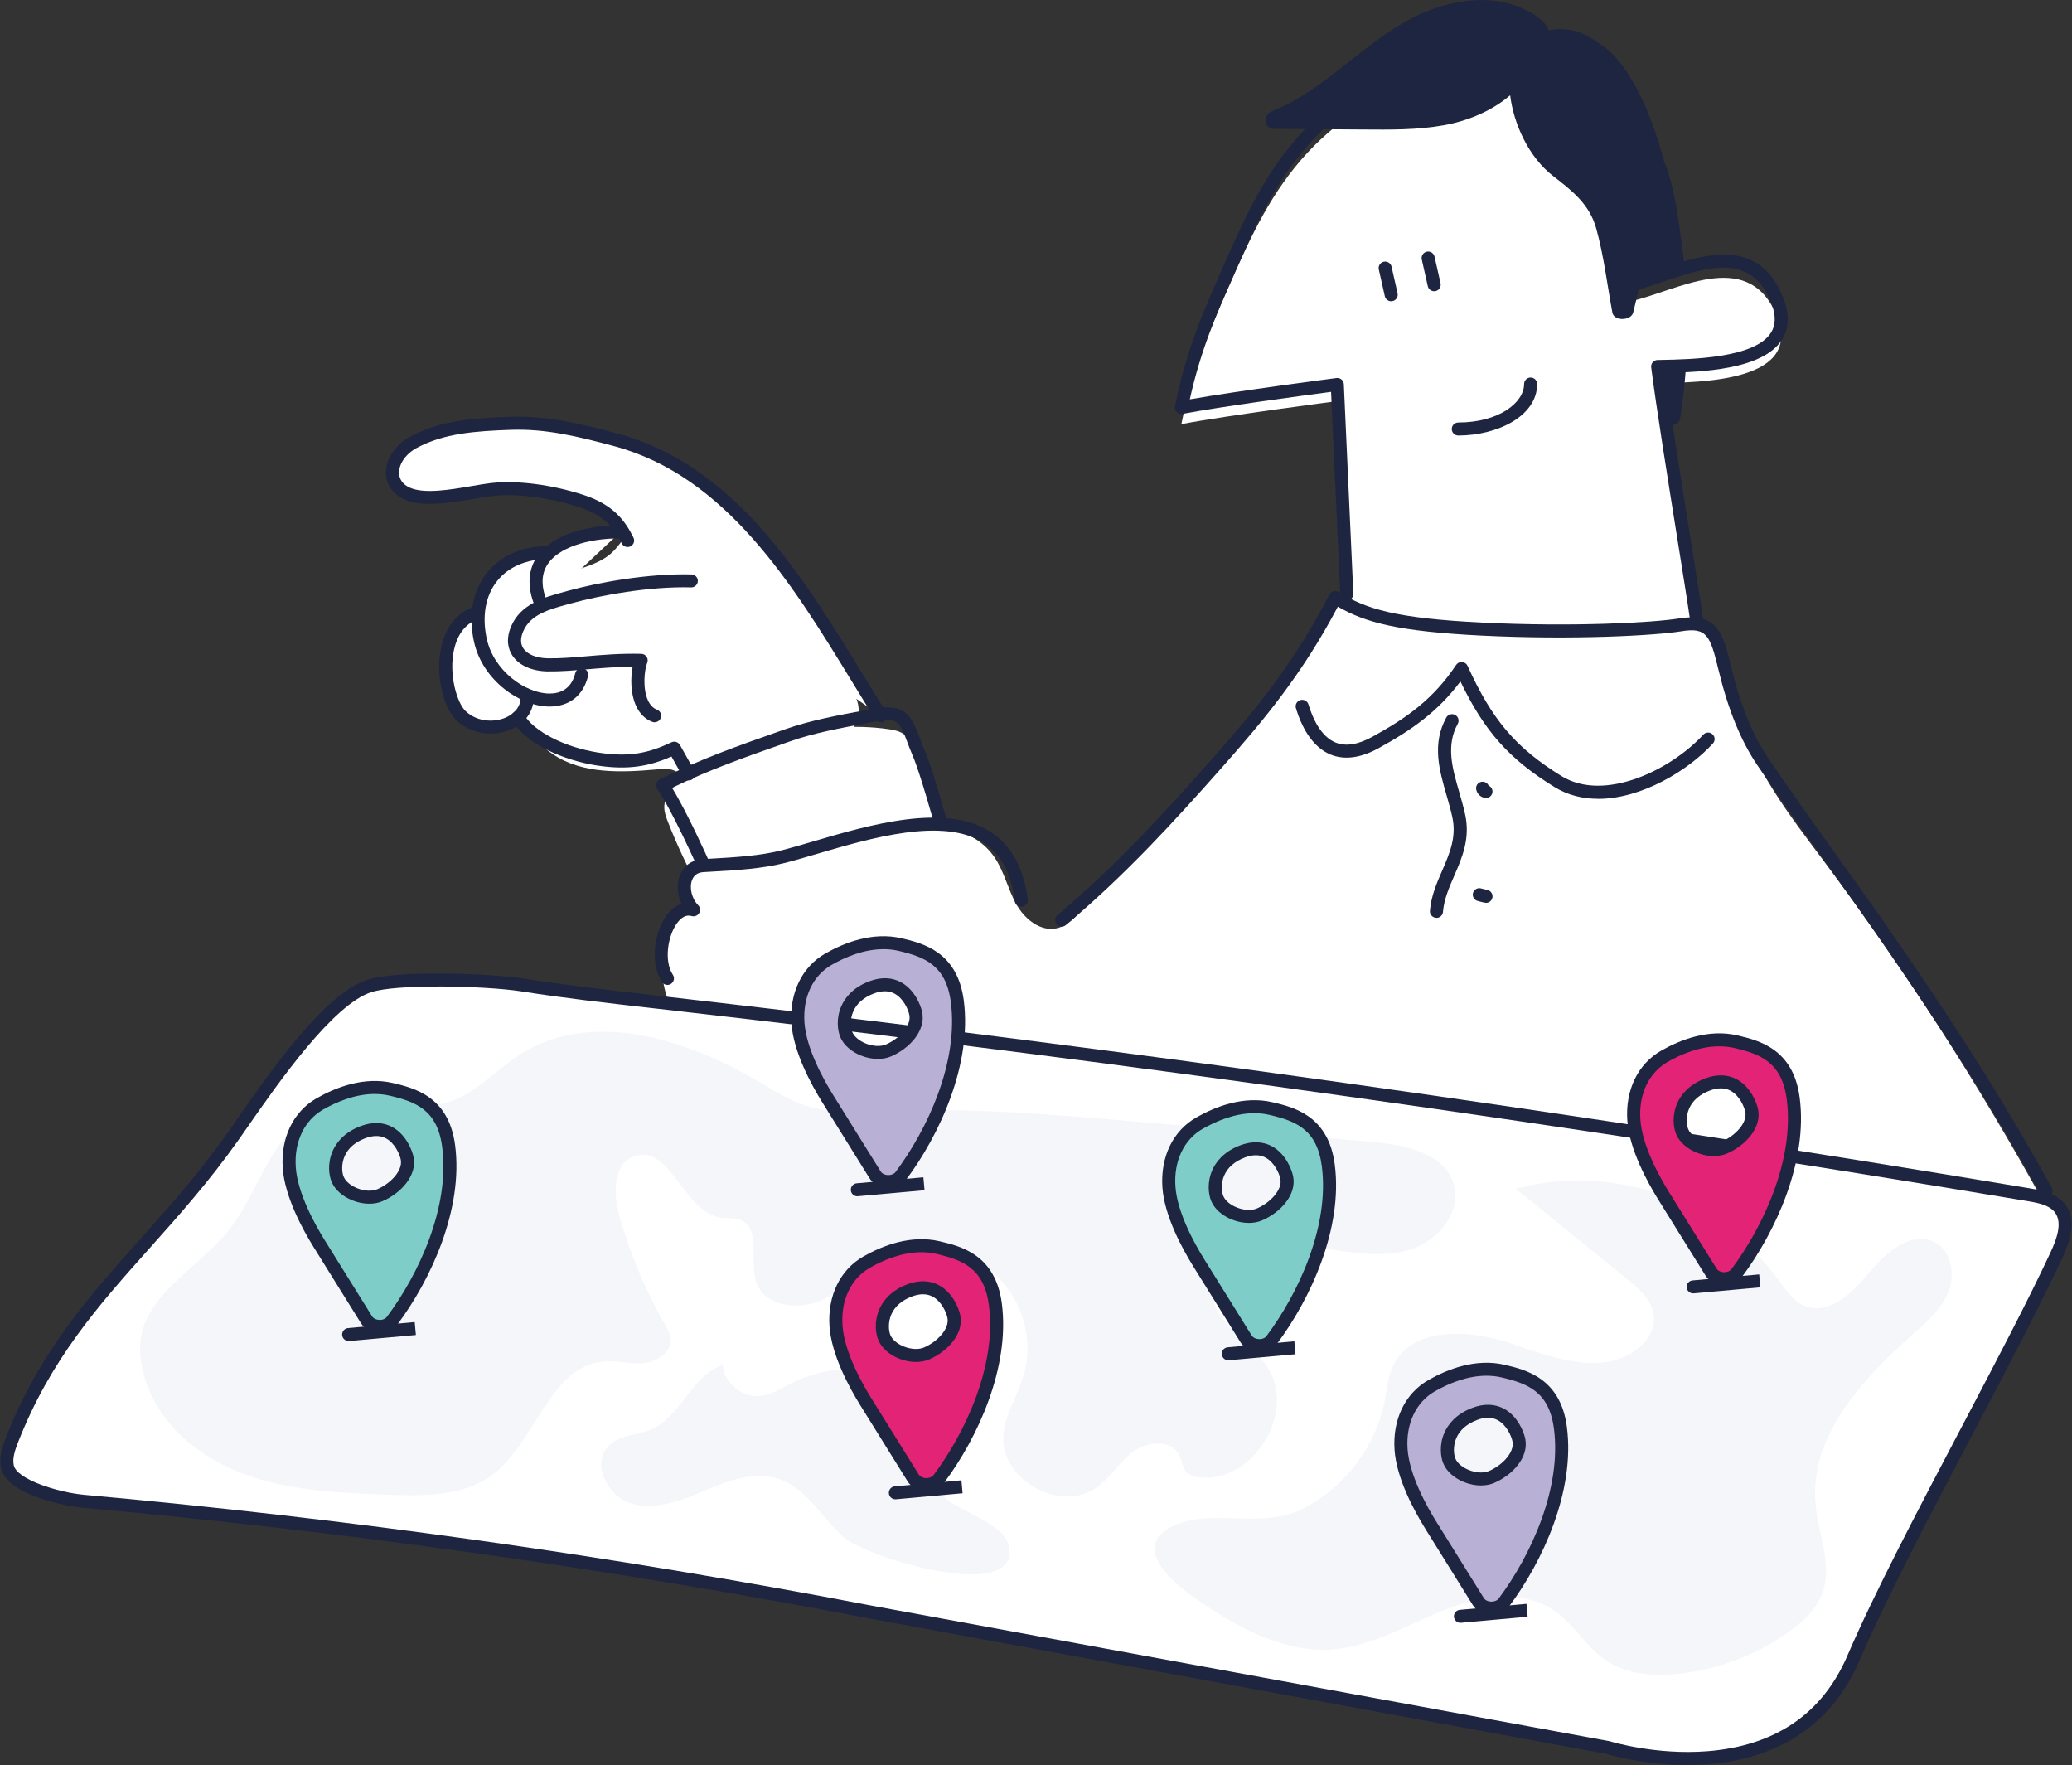 <svg width="155" height="132" viewBox="0 0 155 132" fill="none" xmlns="http://www.w3.org/2000/svg">
<rect x="0" y="0" width="155" height="132" fill="#333333" stroke="none"/>
<g clip-path="url(#clip0_1512_11174)">
<path d="M68.334 56.09C68.185 55.677 68.019 55.242 67.679 54.959C67.351 54.687 66.911 54.597 66.49 54.536C63.859 54.147 61.17 54.451 58.568 54.998C55.776 55.587 52.949 56.504 50.829 58.404C50.242 58.929 49.685 59.603 49.694 60.392C49.699 60.764 49.831 61.121 49.968 61.469C50.626 63.15 51.394 64.79 52.262 66.373C52.668 67.113 53.123 67.87 53.839 68.322C54.538 68.765 55.399 68.86 56.228 68.911C59.382 69.108 62.568 68.823 65.637 68.074C66.852 67.777 68.077 67.393 69.08 66.646C72.552 64.05 69.478 59.226 68.341 56.09H68.334Z" fill="white"/>
<path d="M59.008 44.817C58.404 43.749 57.832 42.64 56.966 41.767C55.736 40.526 54.037 39.884 52.394 39.278C50.907 38.728 49.149 38.205 47.821 39.069C46.944 39.641 46.501 40.684 45.721 41.378C44.682 42.302 43.197 42.494 41.946 43.105C40.667 43.73 39.659 44.779 38.679 45.807C37.894 46.632 37.065 47.549 36.972 48.681C36.901 49.547 37.275 50.379 37.645 51.167C38.559 53.127 39.554 55.183 41.349 56.399C43.589 57.915 46.526 57.774 49.222 57.533C49.67 57.494 50.149 57.458 50.543 57.677C50.824 57.832 51.022 58.1 51.267 58.309C52.321 59.209 53.922 58.859 55.245 58.431C57.639 57.655 63.578 56.57 64.192 53.558C64.52 51.943 62.933 50.651 62.057 49.483C60.942 47.995 59.923 46.438 59.008 44.82V44.817Z" fill="white"/>
<path d="M126.902 47.464C126.902 47.464 124.598 33.333 124.004 28.655C127.244 28.587 135.154 28.579 132.826 23.405C130.633 18.535 125.398 21.782 121.982 22.534C121.713 17.705 122.327 12.01 118.908 8.094C113.062 1.396 102.721 6.126 97.831 11.397C95.133 14.304 93.613 17.588 92.038 21.169C90.622 24.39 89.25 27.365 88.375 31.72C91.82 31.063 100.039 30 100.039 30L100.75 45.669C100.75 45.669 108.223 53.385 126.904 47.464H126.902Z" fill="white"/>
<path d="M138.646 124.018C142.287 115.562 149.952 102.205 153.84 93.858C154.356 92.751 154.85 91.372 154.119 90.394C153.598 89.698 152.652 89.501 151.791 89.358C117.977 83.694 84.01 78.919 49.941 75.039C46.305 74.625 42.66 74.231 39.043 73.659C36.635 73.28 29.82 73.044 27.644 73.732C24.267 74.798 19.65 81.85 17.425 85.001C11.425 93.493 4.742 97.833 0.886 107.727C0.641 108.352 0.416 109.028 0.556 109.685C0.883 111.227 4.683 112.137 6.26 112.281C25.988 114.064 45.628 116.825 65.08 120.554L120.295 130.694C120.295 130.694 133.936 134.963 138.646 124.018Z" fill="white"/>
<path d="M50.103 69.925C50.435 69.164 50.915 68.453 51.064 67.636C51.181 67.004 51.11 66.293 51.499 65.78C51.866 65.293 52.521 65.147 53.123 65.035C57.986 64.118 62.847 63.204 67.711 62.286C68.855 62.07 70.026 61.856 71.173 62.05C72.474 62.272 73.67 63.041 74.406 64.13C75.12 65.184 75.391 66.473 76.005 67.587C76.618 68.701 77.812 69.699 79.059 69.419C79.846 69.242 80.433 68.607 80.969 68.003C84.311 64.228 87.651 60.45 90.994 56.674C94.307 52.93 97.674 49.101 99.638 44.513C106.983 46.878 114.881 47.527 122.517 46.391C123.745 46.209 125.033 45.985 126.202 46.404C128.902 47.369 129.344 50.863 130.117 53.612C131.239 57.606 133.878 60.973 136.364 64.301C142.458 72.45 147.984 81.023 152.889 89.929C134.885 94.25 116.441 96.741 97.931 97.359C93.789 97.497 89.6 97.536 85.551 96.663C79.259 95.305 73.665 91.836 68.217 88.426C63.605 85.538 58.993 82.653 54.382 79.765C51.076 77.698 48.328 73.993 50.108 69.923L50.103 69.925Z" fill="white"/>
<path d="M67.838 105.661C67.853 104.931 67.948 104.148 67.571 103.521C67.141 102.805 66.241 102.538 65.412 102.428C63.263 102.141 61.026 102.523 59.094 103.506C58.397 103.861 57.717 104.299 56.94 104.396C55.578 104.567 54.191 103.46 54.062 102.1C51.758 102.82 50.976 105.888 48.77 106.87C47.714 107.342 46.393 107.296 45.56 108.096C44.198 109.403 45.43 111.928 47.249 112.453C49.069 112.979 50.981 112.215 52.722 111.475C54.463 110.736 56.399 109.999 58.199 110.578C60.353 111.271 61.492 113.558 63.207 115.03C64.923 116.504 76.083 119.89 75.501 115.774C75.234 113.886 71.865 113.144 70.601 111.933C68.904 110.303 67.784 108.033 67.833 105.656L67.838 105.661Z" fill="#F4F6F9"/>
<path d="M97.549 112.787C100.643 111.191 102.934 108.138 103.594 104.732C103.763 103.856 103.836 102.947 104.217 102.141C105.609 99.2 109.883 99.4 112.976 100.453C116.069 101.506 119.708 102.888 122.358 100.986C123.17 100.404 123.799 99.468 123.728 98.475C123.642 97.3 122.652 96.422 121.735 95.675C118.957 93.42 116.179 91.165 113.402 88.907C120.507 86.927 128.713 89.773 133.041 95.719C133.584 96.466 134.12 97.293 134.971 97.653C136.785 98.417 138.604 96.68 139.842 95.157C141.079 93.634 143.047 91.985 144.774 92.929C145.999 93.598 146.272 95.323 145.754 96.614C145.236 97.906 144.14 98.862 143.096 99.784C139.284 103.148 135.345 107.447 135.814 112.497C136.022 114.738 137.103 117.034 136.325 119.146C135.873 120.372 134.856 121.304 133.79 122.06C131.415 123.748 128.606 124.826 125.708 125.164C123.786 125.388 121.715 125.254 120.119 124.164C118.649 123.162 117.764 121.479 116.299 120.469C113.886 118.803 110.575 119.379 107.856 120.481C105.134 121.583 102.513 123.165 99.584 123.359C96.06 123.593 92.745 121.776 89.813 119.815C87.576 118.319 84.48 115.614 87.854 114.078C90.742 112.765 94.373 114.429 97.557 112.787H97.549Z" fill="#F4F6F9"/>
<path d="M11.185 104.024C12.518 107.196 15.599 109.378 18.88 110.459C22.162 111.539 25.67 111.668 29.123 111.787C31.744 111.877 34.583 111.906 36.713 110.383C40.087 107.97 41.053 102.149 45.195 101.82C46.166 101.742 47.142 102.027 48.112 101.949C49.083 101.871 50.152 101.227 50.157 100.256C50.157 99.789 49.914 99.363 49.685 98.957C48.257 96.437 47.132 93.746 46.34 90.963C45.868 89.309 45.836 87.003 47.474 86.453C50.127 85.56 51.132 90.635 53.903 91.058C54.397 91.133 54.925 91.046 55.389 91.233C56.989 91.878 56.005 94.344 56.597 95.955C57.245 97.716 59.742 98.003 61.461 97.237C63.18 96.471 64.51 95.018 66.2 94.186C68.767 92.924 72.068 93.323 74.256 95.162C76.445 97.001 77.391 100.173 76.567 102.903C76.115 104.406 75.176 105.778 75.056 107.342C74.804 110.663 79.345 113.186 82.054 111.227C83.101 110.471 83.773 109.291 84.815 108.529C85.856 107.768 87.622 107.656 88.204 108.804C88.412 109.213 88.429 109.721 88.737 110.064C89.011 110.371 89.451 110.468 89.864 110.5C93.899 110.816 97.058 105.433 94.735 102.136C93.297 100.098 90.268 98.573 90.798 96.137C90.974 95.33 91.556 94.658 92.241 94.189C94.082 92.929 96.515 93.011 98.728 93.32C100.941 93.629 103.23 94.109 105.374 93.488C107.521 92.865 109.409 90.654 108.746 88.53C108.025 86.212 105.066 85.604 102.635 85.397C96.901 84.906 91.167 84.414 85.433 83.92C78.995 83.368 72.535 82.816 66.08 83.069C64.177 83.144 62.226 83.283 60.407 82.726C59.086 82.322 57.908 81.57 56.717 80.87C51.313 77.688 44.261 75.477 38.96 78.826C37.136 79.98 35.652 81.731 33.595 82.4C30.61 83.371 27.206 81.797 24.264 82.894C20.09 84.451 19.411 89.542 16.687 92.513C13.427 96.067 8.669 98.035 11.185 104.019V104.024Z" fill="#F4F6F9"/>
<path d="M65.891 53.531C61.026 45.832 55.829 35.505 46.053 32.892C43.403 32.184 40.953 31.564 38.18 31.662C35.754 31.747 33.175 31.88 30.947 33.072C29.211 34.002 28.729 36.077 30.402 36.887C31.986 37.656 35.092 36.804 36.798 36.612C38.926 36.374 41.518 36.833 43.511 37.483C45.613 38.166 46.401 39.31 46.951 40.426" fill="white"/>
<path d="M51.717 43.448C48.768 43.367 45.139 43.959 42.601 44.662C41.129 45.068 39.356 45.452 38.684 47.048C38.011 48.642 39.192 49.695 40.963 49.727C43.046 49.763 45.132 49.323 47.961 49.391C47.565 50.4 47.486 52.974 48.968 53.534" fill="white"/>
<path d="M46.423 39.774C42.515 39.774 38.816 41.434 40.53 45.301L46.423 39.774Z" fill="white"/>
<path d="M41.004 41.324C37.27 41.324 35.097 44.161 35.943 47.917C36.864 52.004 42.606 54.142 43.511 50.454" fill="white"/>
<path d="M35.772 45.776C32.36 46.839 33.148 52.279 34.5 53.536C36.322 55.232 39.625 54.183 39.422 51.979" fill="white"/>
<path d="M38.75 53.648C39.642 55.178 42.193 56.365 44.655 56.757C47.117 57.146 48.631 56.801 50.438 55.952L51.516 57.876" fill="white"/>
<path d="M49.929 73.659C49.77 73.659 49.614 73.582 49.521 73.44C48.584 72.029 48.958 69.672 49.878 68.439C50.198 68.011 50.577 67.721 50.986 67.587C50.67 66.911 50.609 66.121 50.856 65.471C51.132 64.748 51.751 64.306 52.555 64.252C52.805 64.235 53.071 64.221 53.35 64.206C54.917 64.116 56.866 64.004 58.485 63.59C59.197 63.408 60.008 63.17 60.867 62.917C65.026 61.695 70.721 60.019 74.117 62.223C75.65 63.218 76.582 64.914 76.883 67.259C76.917 67.527 76.728 67.77 76.46 67.804C76.193 67.838 75.946 67.651 75.912 67.383C75.643 65.303 74.882 63.882 73.582 63.038C70.567 61.082 65.121 62.681 61.143 63.851C60.277 64.106 59.458 64.347 58.729 64.532C57.018 64.97 55.015 65.084 53.406 65.177C53.13 65.194 52.866 65.208 52.619 65.223C52.196 65.25 51.91 65.449 51.77 65.816C51.55 66.391 51.753 67.218 52.23 67.699C52.387 67.857 52.416 68.101 52.301 68.29C52.186 68.48 51.954 68.57 51.741 68.507C51.362 68.395 51 68.568 50.663 69.018C49.951 69.969 49.655 71.874 50.337 72.903C50.487 73.127 50.423 73.428 50.198 73.577C50.115 73.63 50.022 73.657 49.929 73.657V73.659Z" fill="#1E2540"/>
<path d="M52.555 64.994C52.367 64.994 52.188 64.887 52.108 64.705C52.088 64.663 50.252 60.562 49.164 59C49.083 58.883 49.056 58.74 49.093 58.603C49.127 58.467 49.22 58.353 49.347 58.29C52.416 56.76 55.157 55.796 58.328 54.682L58.857 54.497C60.607 53.882 62.779 53.475 64.696 53.118L65.197 53.025C67.691 52.558 68.138 53.422 68.777 55.115C68.894 55.426 69.026 55.779 69.19 56.159C69.765 57.494 70.828 61.352 70.872 61.515C70.943 61.776 70.792 62.043 70.53 62.114C70.271 62.187 69.999 62.034 69.928 61.773C69.919 61.734 68.838 57.818 68.288 56.543C68.114 56.142 67.977 55.779 67.857 55.458C67.293 53.957 67.173 53.643 65.376 53.981L64.874 54.076C62.994 54.427 60.859 54.825 59.182 55.417L58.654 55.602C55.683 56.645 53.096 57.553 50.274 58.92C51.406 60.752 52.929 64.155 53 64.313C53.11 64.559 53 64.846 52.751 64.955C52.687 64.984 52.619 64.997 52.553 64.997L52.555 64.994Z" fill="#1E2540"/>
<path d="M65.891 54.018C65.728 54.018 65.569 53.938 65.476 53.789C64.886 52.858 64.305 51.904 63.686 50.897C59.302 43.73 54.331 35.607 45.924 33.359C43.141 32.615 40.804 32.053 38.195 32.146C35.566 32.238 33.224 32.403 31.177 33.498C30.372 33.929 29.839 34.683 29.854 35.374C29.864 35.841 30.125 36.213 30.612 36.449C31.681 36.967 33.691 36.624 35.304 36.347C35.828 36.257 36.322 36.174 36.74 36.125C38.686 35.907 41.273 36.24 43.66 37.016C45.917 37.751 46.785 38.984 47.389 40.208C47.508 40.448 47.408 40.74 47.164 40.859C46.922 40.979 46.628 40.879 46.508 40.636C46.034 39.675 45.361 38.592 43.354 37.94C41.095 37.206 38.662 36.887 36.847 37.091C36.459 37.135 35.977 37.218 35.468 37.305C33.715 37.605 31.532 37.977 30.182 37.322C29.367 36.928 28.891 36.225 28.874 35.393C28.852 34.33 29.573 33.25 30.71 32.642C32.94 31.445 35.402 31.27 38.156 31.172C40.901 31.08 43.31 31.654 46.173 32.42C54.956 34.768 60.035 43.068 64.517 50.391C65.131 51.395 65.713 52.344 66.3 53.271C66.444 53.497 66.376 53.799 66.146 53.942C66.065 53.993 65.975 54.018 65.886 54.018H65.891Z" fill="#1E2540"/>
<path d="M48.971 54.018C48.912 54.018 48.856 54.008 48.797 53.986C48.262 53.784 47.836 53.361 47.57 52.763C47.161 51.848 47.169 50.697 47.325 49.868C46.078 49.868 44.985 49.965 43.924 50.055C42.899 50.142 41.928 50.225 40.955 50.211C39.767 50.189 38.811 49.756 38.329 49.023C38.048 48.595 37.803 47.87 38.231 46.856C38.953 45.148 40.743 44.662 42.18 44.27L42.469 44.19C44.721 43.567 48.499 42.871 51.729 42.959C51.998 42.966 52.211 43.19 52.203 43.458C52.196 43.725 51.961 43.937 51.702 43.929C48.575 43.844 44.916 44.521 42.73 45.124L42.437 45.204C41.078 45.574 39.669 45.956 39.134 47.228C38.923 47.727 38.928 48.15 39.148 48.486C39.444 48.938 40.126 49.216 40.972 49.233C41.894 49.247 42.838 49.167 43.838 49.082C45.041 48.977 46.406 48.861 47.973 48.897C48.132 48.899 48.279 48.982 48.369 49.114C48.457 49.245 48.477 49.413 48.418 49.561C48.188 50.15 48.071 51.483 48.465 52.361C48.626 52.724 48.856 52.962 49.144 53.072C49.396 53.166 49.523 53.446 49.428 53.699C49.355 53.894 49.169 54.013 48.971 54.013V54.018Z" fill="#1E2540"/>
<path d="M40.53 45.788C40.342 45.788 40.163 45.679 40.082 45.499C39.266 43.657 39.667 42.402 40.146 41.67C41.124 40.178 43.469 39.288 46.423 39.288C46.692 39.288 46.912 39.507 46.912 39.775C46.912 40.042 46.692 40.261 46.423 40.261C43.841 40.261 41.748 41.003 40.965 42.2C40.461 42.969 40.466 43.947 40.977 45.105C41.087 45.35 40.975 45.637 40.728 45.747C40.664 45.776 40.596 45.788 40.53 45.788Z" fill="#1E2540"/>
<path d="M41.112 52.84H41.075C38.887 52.821 36.111 50.88 35.466 48.024C35.011 46.014 35.356 44.168 36.437 42.828C37.468 41.545 39.09 40.837 41.004 40.837C41.273 40.837 41.493 41.056 41.493 41.324C41.493 41.592 41.273 41.811 41.004 41.811C39.395 41.811 38.043 42.387 37.202 43.436C36.312 44.542 36.036 46.097 36.422 47.812C36.957 50.181 39.31 51.853 41.085 51.867C41.799 51.877 42.726 51.614 43.036 50.34C43.1 50.079 43.366 49.919 43.628 49.982C43.889 50.045 44.051 50.308 43.987 50.571C43.633 52.016 42.586 52.84 41.112 52.84Z" fill="#1E2540"/>
<path d="M36.71 54.864C35.776 54.864 34.85 54.529 34.165 53.894C33.221 53.013 32.517 50.517 33.018 48.34C33.375 46.781 34.278 45.734 35.625 45.314C35.882 45.233 36.158 45.377 36.239 45.632C36.319 45.888 36.175 46.163 35.918 46.243C34.906 46.557 34.253 47.338 33.972 48.556C33.537 50.449 34.204 52.595 34.835 53.183C35.774 54.059 37.094 54.023 37.926 53.619C38.258 53.456 39.024 52.977 38.938 52.026C38.914 51.758 39.112 51.522 39.381 51.498C39.65 51.473 39.887 51.67 39.911 51.938C40.011 53.016 39.429 53.972 38.356 54.492C37.84 54.743 37.275 54.864 36.713 54.864H36.71Z" fill="#1E2540"/>
<path d="M51.519 58.363C51.347 58.363 51.181 58.273 51.091 58.112L50.232 56.579C48.606 57.287 47.027 57.623 44.579 57.236C42.219 56.862 39.371 55.682 38.327 53.891C38.192 53.658 38.27 53.361 38.505 53.227C38.74 53.093 39.038 53.171 39.173 53.405C39.923 54.697 42.21 55.876 44.733 56.278C47.151 56.66 48.579 56.288 50.232 55.514C50.465 55.404 50.743 55.495 50.868 55.718L51.947 57.642C52.078 57.876 51.993 58.173 51.758 58.304C51.682 58.346 51.602 58.365 51.521 58.365L51.519 58.363Z" fill="#1E2540"/>
<path d="M153.058 89.547C152.884 89.547 152.718 89.457 152.63 89.294C149.385 83.419 146.109 78.184 141.318 71.227C139.272 68.254 137.739 66.121 136.257 64.055C134.716 61.91 133.259 59.881 131.459 57.224C130.227 55.404 129.278 53.076 128.557 50.104C127.938 47.552 127.699 46.897 125.794 47.209C123.781 47.537 117.656 47.868 110.903 47.537C104.604 47.228 102.139 46.557 100.08 45.37C97.412 50.444 94.454 53.959 91.405 57.402C87.835 61.433 84.255 65.366 79.734 69.183C79.528 69.358 79.22 69.332 79.044 69.127C78.871 68.923 78.895 68.616 79.1 68.441C83.57 64.666 87.123 60.759 90.669 56.757C93.767 53.261 96.769 49.69 99.447 44.462C99.508 44.341 99.621 44.251 99.752 44.214C99.885 44.178 100.026 44.2 100.144 44.273C102.168 45.54 104.394 46.243 110.947 46.564C117.627 46.892 123.659 46.569 125.63 46.248C128.513 45.778 128.929 47.496 129.503 49.875C130.195 52.733 131.1 54.959 132.266 56.679C134.059 59.326 135.511 61.347 137.049 63.488C138.533 65.556 140.069 67.694 142.123 70.674C146.933 77.659 150.224 82.918 153.483 88.822C153.613 89.058 153.527 89.353 153.29 89.484C153.214 89.525 153.134 89.545 153.055 89.545L153.058 89.547Z" fill="#1E2540"/>
<path d="M119.546 59.739C118.402 59.739 117.287 59.477 116.282 58.856C112.91 56.774 111.062 54.721 109.25 50.962C107.553 53.237 105.555 54.624 103.124 55.957C101.784 56.691 100.581 56.852 99.545 56.434C98.391 55.966 97.491 54.765 96.945 52.962C96.867 52.704 97.014 52.434 97.273 52.356C97.532 52.281 97.804 52.424 97.882 52.682C98.202 53.738 98.814 55.088 99.914 55.533C100.662 55.837 101.584 55.694 102.653 55.108C105.269 53.672 107.23 52.271 108.929 49.727C109.027 49.578 109.201 49.495 109.377 49.51C109.555 49.525 109.709 49.634 109.783 49.795C111.624 53.85 113.394 55.928 116.8 58.032C120.048 60.039 125.051 57.528 127.415 54.945C127.596 54.745 127.907 54.731 128.107 54.913C128.308 55.093 128.322 55.402 128.139 55.602C126.293 57.621 122.803 59.744 119.549 59.744L119.546 59.739Z" fill="#1E2540"/>
<path d="M126.902 46.703C126.662 46.703 126.452 46.528 126.417 46.284C126.266 45.209 125.906 42.973 125.493 40.388C124.782 35.948 123.896 30.421 123.52 27.47C123.503 27.334 123.544 27.195 123.635 27.09C123.725 26.986 123.857 26.925 123.994 26.922L124.273 26.918C126.545 26.874 131.271 26.779 132.472 24.894C132.885 24.244 132.856 23.417 132.379 22.359C130.829 18.912 127.601 19.997 124.481 21.045C123.63 21.33 122.828 21.6 122.087 21.765C121.948 21.797 121.801 21.765 121.686 21.678C121.571 21.59 121.5 21.459 121.493 21.318C121.444 20.432 121.422 19.503 121.402 18.6C121.312 14.492 121.219 10.242 118.537 7.169C116.759 5.133 114.446 4.08 111.663 4.038C111.607 4.038 111.551 4.038 111.494 4.038C106.462 4.038 101.085 7.361 98.19 10.485C95.608 13.268 94.141 16.362 92.488 20.121L92.258 20.644C91.006 23.48 89.823 26.171 89.006 29.866C92.732 29.212 99.902 28.282 99.978 28.273C100.112 28.256 100.251 28.295 100.354 28.382C100.459 28.47 100.523 28.596 100.528 28.733L101.239 44.401C101.251 44.669 101.044 44.898 100.772 44.91C100.513 44.917 100.273 44.715 100.261 44.445L99.574 29.307C97.704 29.552 91.356 30.404 88.468 30.953C88.309 30.985 88.143 30.934 88.028 30.817C87.913 30.703 87.864 30.538 87.896 30.379C88.732 26.21 90.008 23.315 91.361 20.252L91.591 19.729C93.28 15.885 94.786 12.716 97.471 9.823C100.608 6.442 106.139 3.065 111.489 3.065C111.553 3.065 111.614 3.065 111.678 3.065C114.751 3.111 117.309 4.277 119.275 6.532C122.19 9.869 122.285 14.297 122.38 18.581C122.398 19.303 122.412 19.997 122.439 20.675C122.979 20.525 123.561 20.33 124.168 20.126C127.371 19.05 131.357 17.71 133.271 21.962C133.883 23.32 133.892 24.483 133.298 25.414C131.863 27.665 127.241 27.83 124.559 27.886C124.965 30.922 125.789 36.06 126.457 40.237C126.872 42.827 127.232 45.066 127.383 46.151C127.42 46.416 127.234 46.664 126.968 46.7C126.946 46.703 126.921 46.705 126.899 46.705L126.902 46.703Z" fill="#1E2540"/>
<path d="M109.091 32.571C108.822 32.571 108.602 32.352 108.602 32.085C108.602 31.817 108.822 31.598 109.091 31.598C112.13 31.598 114.013 30.105 114.013 28.72C114.013 28.453 114.233 28.234 114.502 28.234C114.771 28.234 114.991 28.453 114.991 28.72C114.991 31.131 111.991 32.571 109.091 32.571Z" fill="#1E2540"/>
<path d="M107.286 21.78C107.061 21.78 106.861 21.627 106.809 21.4L106.359 19.405C106.301 19.143 106.465 18.883 106.729 18.824C106.993 18.763 107.254 18.929 107.313 19.192L107.763 21.186C107.822 21.449 107.658 21.709 107.394 21.768C107.357 21.775 107.32 21.78 107.286 21.78Z" fill="#1E2540"/>
<path d="M104.071 22.529C103.846 22.529 103.645 22.376 103.594 22.15L103.144 20.155C103.085 19.892 103.249 19.632 103.513 19.573C103.777 19.515 104.039 19.678 104.098 19.941L104.548 21.936C104.606 22.198 104.442 22.459 104.178 22.517C104.142 22.524 104.105 22.529 104.071 22.529Z" fill="#1E2540"/>
<path d="M126.021 20.038C125.96 19.42 125.887 18.802 125.799 18.184C125.552 16.443 125.298 14.054 124.491 12.078C123.735 9.225 122.104 4.634 119.471 3.15C118.439 2.374 117.226 1.98 115.866 2.275C115.857 2.25 115.847 2.226 115.837 2.204C115.463 1.384 114.463 0.869 113.671 0.538C111.739 -0.268 109.524 -0.083 107.567 0.543C102.785 2.075 99.767 6.481 95.153 8.317C94.481 8.585 94.517 9.633 95.334 9.638C97.544 9.653 99.755 9.67 101.965 9.685C103.978 9.699 106.002 9.726 107.99 9.371C109.824 9.042 111.595 8.3 112.971 7.125C113.228 9.242 114.338 11.735 116.184 13.163C117.62 14.275 118.903 15.27 119.409 17.087C119.979 19.128 120.231 21.296 120.617 23.376C120.74 24.042 122.016 23.991 122.173 23.376C122.358 22.646 122.534 21.882 122.698 21.101C123.723 20.807 124.865 20.376 126.019 20.038H126.021Z" fill="#1E2540"/>
<path d="M124.006 27.407C124.146 28.511 124.359 29.98 124.608 31.618C124.967 31.89 125.603 31.822 125.686 31.294C125.892 29.98 126.038 28.664 126.129 27.343C125.329 27.382 124.593 27.392 124.009 27.404L124.006 27.407Z" fill="#1E2540"/>
<path d="M107.455 68.636C107.44 68.636 107.426 68.636 107.413 68.636C107.144 68.614 106.944 68.378 106.968 68.11C107.064 66.994 107.484 66.026 107.893 65.089C108.445 63.817 108.966 62.612 108.648 61.124C108.533 60.589 108.374 60.034 108.218 59.499C107.67 57.601 107.103 55.638 108.193 53.66C108.323 53.424 108.619 53.339 108.858 53.468C109.096 53.597 109.181 53.894 109.052 54.13C108.154 55.757 108.643 57.446 109.159 59.233C109.318 59.786 109.484 60.355 109.607 60.927C109.991 62.72 109.382 64.123 108.792 65.481C108.399 66.386 108.027 67.242 107.944 68.2C107.922 68.453 107.709 68.646 107.457 68.646L107.455 68.636Z" fill="#1E2540"/>
<path d="M111.162 59.681C111.13 59.681 111.096 59.679 111.062 59.671C110.739 59.606 110.499 59.365 110.431 59.044C110.377 58.781 110.546 58.523 110.81 58.47C111.04 58.423 111.265 58.545 111.357 58.749C111.563 58.839 111.688 59.063 111.639 59.294C111.59 59.525 111.387 59.681 111.159 59.681H111.162Z" fill="#1E2540"/>
<path d="M111.162 67.517C111.128 67.517 111.093 67.514 111.059 67.507C110.871 67.466 110.717 67.429 110.528 67.376C110.269 67.303 110.118 67.033 110.193 66.775C110.267 66.517 110.538 66.366 110.797 66.442C110.966 66.49 111.098 66.522 111.267 66.558C111.531 66.614 111.7 66.875 111.641 67.137C111.592 67.366 111.389 67.522 111.164 67.522L111.162 67.517Z" fill="#1E2540"/>
<path d="M33.563 85.704C33.148 82.534 31.099 81.897 29.289 81.468C27.48 81.043 25.548 81.631 23.929 82.556C22.311 83.48 21.501 85.285 21.643 87.326C21.773 89.207 22.905 91.435 23.871 92.992C25.052 94.892 26.235 96.792 27.419 98.692C27.817 99.332 28.891 99.361 29.338 98.762C31.937 95.288 34.155 90.216 33.563 85.699V85.704ZM27.16 84.667C29.382 83.828 30.319 85.896 30.46 86.638C30.678 87.759 29.561 88.895 28.419 89.384C27.36 89.839 25.692 89.207 25.265 88.207C24.942 87.45 24.937 85.509 27.16 84.667Z" fill="#7FCDC8"/>
<path d="M28.407 99.684C28.38 99.684 28.353 99.684 28.326 99.684C27.766 99.66 27.272 99.388 27.001 98.954L25.788 97.006C25.008 95.755 24.23 94.505 23.453 93.252C22.658 91.973 21.301 89.506 21.152 87.365C20.993 85.088 21.939 83.132 23.682 82.137C25.088 81.335 27.223 80.483 29.399 80.996C30.957 81.364 33.566 81.979 34.045 85.64C34.674 90.438 32.228 95.717 29.727 99.057C29.431 99.451 28.942 99.682 28.404 99.682L28.407 99.684ZM28.03 81.814C26.563 81.814 25.167 82.412 24.169 82.981C22.761 83.787 21.995 85.4 22.127 87.297C22.262 89.231 23.536 91.537 24.284 92.739C25.061 93.989 25.841 95.242 26.619 96.493L27.832 98.441C27.93 98.599 28.13 98.701 28.367 98.711C28.605 98.726 28.83 98.633 28.945 98.478C31.329 95.291 33.669 90.277 33.077 85.769C32.713 82.999 31.094 82.398 29.174 81.945C28.793 81.855 28.409 81.816 28.03 81.816V81.814ZM27.624 90.022C27.213 90.022 26.778 89.939 26.36 89.771C25.622 89.477 25.059 88.976 24.812 88.397C24.599 87.898 24.489 86.998 24.876 86.098C25.13 85.507 25.702 84.699 26.983 84.215C27.854 83.886 28.678 83.916 29.367 84.297C30.372 84.855 30.835 86.013 30.94 86.548C31.209 87.932 29.971 89.251 28.61 89.834C28.316 89.961 27.979 90.022 27.622 90.022H27.624ZM28.147 84.959C27.893 84.959 27.622 85.013 27.331 85.122C26.56 85.414 26.037 85.869 25.776 86.477C25.529 87.054 25.57 87.679 25.714 88.015C25.859 88.353 26.235 88.669 26.727 88.866C27.26 89.078 27.832 89.105 28.226 88.937C29.196 88.521 30.143 87.557 29.981 86.728C29.898 86.302 29.531 85.497 28.893 85.144C28.668 85.02 28.419 84.957 28.147 84.957V84.959Z" fill="#1E2540"/>
<path d="M26.084 100.292C25.834 100.292 25.619 100.103 25.597 99.85C25.573 99.582 25.771 99.346 26.04 99.322L31.023 98.872L31.111 99.84L26.128 100.29C26.113 100.29 26.098 100.29 26.084 100.29V100.292Z" fill="#1E2540"/>
<path d="M126.239 132C123.028 132 120.498 131.263 120.177 131.166L64.992 121.031C45.626 117.319 25.854 114.538 6.216 112.762C5.03 112.655 0.512 111.836 0.076 109.782C-0.092 108.987 0.169 108.213 0.429 107.547C2.925 101.139 6.588 97.037 10.464 92.698C12.633 90.27 14.875 87.757 17.024 84.718C17.247 84.404 17.494 84.049 17.758 83.667C20.203 80.155 24.296 74.275 27.494 73.265C29.839 72.526 36.864 72.82 39.119 73.175C42.349 73.684 45.66 74.061 48.863 74.423L49.995 74.552C83.922 78.418 118.197 83.237 151.87 88.876C152.867 89.044 153.892 89.275 154.51 90.102C155.393 91.284 154.853 92.839 154.283 94.062C152.564 97.755 150.148 102.346 147.59 107.206C144.409 113.251 141.12 119.501 139.093 124.208C137.091 128.859 133.164 131.535 127.738 131.942C127.227 131.981 126.723 131.998 126.236 131.998L126.239 132ZM32.742 73.779C30.688 73.779 28.744 73.895 27.79 74.195C24.91 75.104 20.78 81.035 18.562 84.222C18.293 84.606 18.046 84.962 17.824 85.278C15.643 88.362 13.383 90.895 11.195 93.345C7.378 97.619 3.774 101.655 1.338 107.899C1.121 108.459 0.918 109.048 1.03 109.58C1.255 110.644 4.353 111.614 6.302 111.792C25.971 113.57 45.777 116.355 65.17 120.073L120.38 130.212C120.4 130.214 120.419 130.219 120.439 130.227C120.473 130.236 123.828 131.268 127.694 130.969C132.79 130.577 136.323 128.173 138.196 123.824C140.238 119.08 143.536 112.813 146.725 106.754C149.278 101.905 151.686 97.325 153.398 93.651C153.853 92.673 154.302 91.452 153.728 90.681C153.327 90.143 152.544 89.973 151.711 89.834C118.055 84.198 83.798 79.381 49.888 75.518L48.755 75.389C45.542 75.024 42.222 74.65 38.97 74.136C37.671 73.932 35.136 73.774 32.747 73.774L32.742 73.779Z" fill="#1E2540"/>
<path d="M71.616 74.878C71.2 71.708 69.151 71.071 67.341 70.643C65.532 70.217 63.6 70.806 61.982 71.73C60.363 72.655 59.553 74.46 59.695 76.501C59.825 78.381 60.957 80.609 61.923 82.166C63.104 84.066 64.287 85.966 65.471 87.866C65.869 88.506 66.943 88.535 67.39 87.937C69.99 84.463 72.207 79.391 71.616 74.873V74.878ZM65.212 73.842C67.434 73.002 68.371 75.07 68.513 75.812C68.73 76.934 67.613 78.07 66.471 78.559C65.412 79.014 63.745 78.381 63.317 77.381C62.994 76.625 62.989 74.683 65.212 73.842Z" fill="#B9B0D5"/>
<path d="M66.459 88.856C66.432 88.856 66.405 88.856 66.378 88.856C65.818 88.832 65.324 88.559 65.053 88.126L63.767 86.061C63.011 84.85 62.258 83.638 61.505 82.427C60.71 81.147 59.353 78.68 59.206 76.54C59.047 74.263 59.994 72.307 61.735 71.312C63.141 70.509 65.273 69.657 67.451 70.171C69.009 70.538 71.618 71.154 72.097 74.815C72.726 79.612 70.281 84.891 67.779 88.231C67.483 88.625 66.994 88.856 66.456 88.856H66.459ZM66.082 70.986C64.615 70.986 63.219 71.584 62.221 72.153C60.81 72.959 60.047 74.572 60.179 76.469C60.314 78.401 61.588 80.709 62.336 81.911C63.089 83.122 63.842 84.334 64.598 85.545L65.884 87.611C65.984 87.769 66.182 87.871 66.42 87.881C66.657 87.888 66.882 87.803 66.997 87.647C69.381 84.46 71.721 79.447 71.129 74.936C70.765 72.166 69.146 71.565 67.227 71.112C66.845 71.022 66.461 70.983 66.082 70.983V70.986ZM65.674 79.194C65.263 79.194 64.828 79.111 64.412 78.943C63.674 78.649 63.111 78.148 62.864 77.569C62.651 77.07 62.541 76.167 62.928 75.267C63.182 74.676 63.754 73.868 65.036 73.384C65.906 73.056 66.73 73.085 67.42 73.467C68.425 74.024 68.887 75.182 68.99 75.717C69.258 77.102 68.021 78.42 66.659 79.004C66.366 79.13 66.028 79.194 65.671 79.194H65.674ZM65.38 74.297C64.61 74.589 64.087 75.043 63.825 75.652C63.578 76.228 63.62 76.853 63.762 77.192C63.906 77.527 64.282 77.846 64.774 78.043C65.307 78.255 65.879 78.281 66.27 78.114C67.241 77.698 68.188 76.734 68.026 75.905C67.943 75.479 67.576 74.674 66.938 74.321C66.503 74.078 65.977 74.07 65.378 74.297H65.38Z" fill="#1E2540"/>
<path d="M64.136 89.465C63.886 89.465 63.671 89.275 63.649 89.022C63.625 88.754 63.823 88.518 64.092 88.494L69.075 88.044L69.163 89.012L64.18 89.462C64.165 89.462 64.15 89.462 64.136 89.462V89.465Z" fill="#1E2540"/>
<path d="M74.459 97.539C74.044 94.369 71.995 93.731 70.185 93.303C68.376 92.875 66.444 93.466 64.825 94.391C63.207 95.315 62.397 97.12 62.539 99.161C62.669 101.042 63.801 103.27 64.767 104.827C65.948 106.727 67.131 108.627 68.315 110.527C68.713 111.166 69.787 111.196 70.234 110.597C72.833 107.123 75.051 102.051 74.459 97.534V97.539ZM68.055 96.502C70.278 95.663 71.215 97.731 71.356 98.473C71.574 99.594 70.457 100.73 69.315 101.219C68.256 101.674 66.588 101.042 66.16 100.042C65.838 99.285 65.833 97.344 68.055 96.502Z" fill="#E32376"/>
<path d="M69.305 111.519C69.278 111.519 69.251 111.519 69.224 111.519C68.664 111.495 68.17 111.222 67.899 110.789L66.556 108.632C65.82 107.452 65.087 106.27 64.351 105.087C63.556 103.808 62.199 101.341 62.053 99.2C61.894 96.923 62.84 94.967 64.581 93.972C65.987 93.169 68.121 92.32 70.298 92.831C71.855 93.199 74.464 93.814 74.944 97.475C75.572 102.273 73.127 107.552 70.625 110.892C70.329 111.286 69.84 111.517 69.302 111.517L69.305 111.519ZM68.928 93.649C67.461 93.649 66.065 94.247 65.067 94.816C63.657 95.622 62.894 97.234 63.026 99.132C63.16 101.066 64.434 103.372 65.182 104.574C65.916 105.756 66.652 106.936 67.388 108.116L68.73 110.274C68.831 110.432 69.029 110.534 69.266 110.544C69.505 110.551 69.728 110.463 69.843 110.31C72.227 107.123 74.567 102.11 73.975 97.602C73.611 94.831 71.992 94.23 70.073 93.778C69.691 93.688 69.307 93.649 68.928 93.649ZM68.522 101.857C68.112 101.857 67.676 101.774 67.258 101.606C66.52 101.312 65.957 100.811 65.71 100.232C65.498 99.733 65.388 98.83 65.774 97.93C66.028 97.339 66.6 96.531 67.882 96.047C68.75 95.719 69.576 95.748 70.266 96.13C71.271 96.687 71.733 97.845 71.838 98.38C72.107 99.764 70.87 101.083 69.508 101.667C69.215 101.793 68.877 101.854 68.52 101.854L68.522 101.857ZM69.046 96.794C68.791 96.794 68.52 96.848 68.229 96.957C67.459 97.249 66.936 97.704 66.674 98.312C66.427 98.889 66.469 99.514 66.61 99.852C66.755 100.188 67.131 100.506 67.623 100.704C68.156 100.915 68.728 100.942 69.121 100.774C70.092 100.358 71.039 99.395 70.877 98.565C70.794 98.139 70.427 97.334 69.789 96.981C69.564 96.857 69.315 96.794 69.043 96.794H69.046Z" fill="#1E2540"/>
<path d="M66.982 112.127C66.733 112.127 66.517 111.938 66.495 111.685C66.471 111.417 66.669 111.181 66.938 111.157L71.921 110.707L72.009 111.675L67.026 112.125C67.011 112.125 66.997 112.125 66.982 112.125V112.127Z" fill="#1E2540"/>
<path d="M99.366 87.144C98.951 83.974 96.901 83.337 95.092 82.908C93.283 82.483 91.351 83.071 89.732 83.996C88.113 84.92 87.304 86.725 87.446 88.766C87.576 90.647 88.708 92.875 89.674 94.432C90.855 96.332 92.038 98.232 93.221 100.132C93.62 100.772 94.693 100.801 95.141 100.202C97.74 96.728 99.958 91.656 99.366 87.139V87.144ZM92.962 86.107C95.185 85.268 96.121 87.336 96.263 88.078C96.481 89.199 95.363 90.335 94.222 90.824C93.163 91.279 91.495 90.647 91.067 89.647C90.745 88.89 90.74 86.949 92.962 86.107Z" fill="#7FCDC8"/>
<path d="M94.209 101.122C94.182 101.122 94.156 101.122 94.129 101.122C93.569 101.098 93.075 100.825 92.803 100.392L91.449 98.215C90.718 97.04 89.986 95.865 89.255 94.69C88.461 93.41 87.103 90.944 86.957 88.803C86.798 86.526 87.744 84.57 89.485 83.575C90.891 82.772 93.026 81.921 95.202 82.434C96.76 82.801 99.369 83.417 99.848 87.078C100.476 91.875 98.031 97.154 95.53 100.494C95.234 100.888 94.745 101.119 94.207 101.119L94.209 101.122ZM93.833 83.251C92.366 83.251 90.969 83.85 89.972 84.419C88.561 85.224 87.798 86.837 87.93 88.735C88.064 90.669 89.338 92.975 90.087 94.177C90.818 95.352 91.549 96.526 92.28 97.699L93.635 99.876C93.735 100.034 93.933 100.137 94.17 100.146C94.412 100.163 94.632 100.069 94.747 99.913C97.131 96.726 99.471 91.712 98.88 87.204C98.515 84.434 96.897 83.833 94.977 83.38C94.596 83.29 94.212 83.251 93.833 83.251ZM93.424 91.459C93.014 91.459 92.578 91.376 92.16 91.209C91.424 90.914 90.859 90.413 90.612 89.834C90.4 89.335 90.29 88.435 90.676 87.535C90.93 86.944 91.502 86.136 92.784 85.652C93.654 85.324 94.478 85.353 95.168 85.735C96.173 86.292 96.635 87.45 96.738 87.985C97.007 89.372 95.769 90.688 94.407 91.272C94.114 91.398 93.776 91.459 93.419 91.459H93.424ZM93.131 86.562C92.361 86.854 91.838 87.309 91.576 87.917C91.329 88.494 91.37 89.119 91.515 89.455C91.659 89.793 92.035 90.109 92.527 90.306C93.06 90.518 93.632 90.545 94.026 90.377C94.997 89.961 95.943 88.997 95.782 88.168C95.698 87.742 95.332 86.937 94.693 86.584C94.258 86.341 93.733 86.334 93.133 86.56L93.131 86.562Z" fill="#1E2540"/>
<path d="M91.886 101.73C91.637 101.73 91.422 101.54 91.4 101.287C91.375 101.02 91.573 100.784 91.842 100.759L96.826 100.309L96.914 101.278L91.93 101.728C91.916 101.728 91.901 101.728 91.886 101.728V101.73Z" fill="#1E2540"/>
<path d="M134.142 82.142C133.726 78.972 131.677 78.335 129.868 77.907C128.058 77.481 126.126 78.07 124.508 78.994C122.889 79.919 122.08 81.724 122.221 83.765C122.351 85.645 123.483 87.874 124.449 89.43C125.63 91.33 126.814 93.23 127.997 95.13C128.396 95.77 129.469 95.799 129.917 95.201C132.516 91.727 134.734 86.655 134.142 82.137V82.142ZM127.738 81.106C129.961 80.266 130.897 82.334 131.039 83.076C131.256 84.198 130.139 85.334 128.997 85.823C127.938 86.278 126.271 85.645 125.843 84.645C125.52 83.889 125.515 81.948 127.738 81.106Z" fill="#E32376"/>
<path d="M128.987 96.12C128.96 96.12 128.934 96.12 128.907 96.12C128.347 96.096 127.853 95.823 127.584 95.391L126.373 93.447C125.593 92.194 124.813 90.944 124.036 89.691C123.241 88.411 121.884 85.944 121.735 83.804C121.576 81.527 122.522 79.571 124.266 78.576C125.672 77.773 127.806 76.921 129.983 77.435C131.54 77.802 134.149 78.418 134.628 82.079C135.257 86.876 132.812 92.155 130.31 95.495C130.014 95.889 129.525 96.12 128.987 96.12ZM128.611 78.25C127.144 78.25 125.747 78.848 124.752 79.418C123.344 80.223 122.578 81.836 122.711 83.733C122.845 85.667 124.119 87.973 124.867 89.175C125.645 90.428 126.425 91.678 127.205 92.931L128.415 94.875C128.513 95.033 128.713 95.135 128.951 95.145C129.188 95.154 129.413 95.067 129.528 94.911C131.912 91.724 134.252 86.711 133.66 82.203C133.296 79.432 131.677 78.831 129.758 78.379C129.376 78.289 128.992 78.25 128.613 78.25H128.611ZM128.205 86.458C127.794 86.458 127.359 86.375 126.941 86.207C126.202 85.913 125.64 85.412 125.393 84.833C125.18 84.334 125.07 83.434 125.456 82.531C125.711 81.94 126.283 81.132 127.564 80.648C128.435 80.32 129.259 80.349 129.948 80.731C130.953 81.288 131.415 82.446 131.521 82.981C131.79 84.366 130.552 85.684 129.19 86.268C128.897 86.394 128.559 86.455 128.202 86.455L128.205 86.458ZM128.728 81.395C128.474 81.395 128.202 81.449 127.911 81.558C127.141 81.85 126.618 82.305 126.356 82.913C126.109 83.49 126.151 84.115 126.295 84.451C126.439 84.789 126.816 85.105 127.307 85.302C127.841 85.514 128.413 85.541 128.806 85.373C129.777 84.957 130.723 83.993 130.562 83.164C130.479 82.738 130.112 81.933 129.474 81.58C129.249 81.456 129 81.393 128.728 81.393V81.395Z" fill="#1E2540"/>
<path d="M126.662 96.728C126.413 96.728 126.197 96.539 126.175 96.286C126.151 96.018 126.349 95.782 126.618 95.758L131.601 95.308L131.689 96.276L126.706 96.726C126.691 96.726 126.677 96.726 126.662 96.726V96.728Z" fill="#1E2540"/>
<path d="M116.732 106.778C116.316 103.608 114.267 102.971 112.458 102.543C110.648 102.115 108.717 102.706 107.098 103.63C105.479 104.554 104.67 106.36 104.812 108.401C104.941 110.281 106.073 112.509 107.039 114.066C108.22 115.966 109.404 117.866 110.587 119.766C110.986 120.406 112.059 120.435 112.507 119.837C115.106 116.363 117.324 111.291 116.732 106.773V106.778ZM110.328 105.742C112.551 104.902 113.487 106.97 113.629 107.712C113.847 108.834 112.729 109.97 111.587 110.459C110.529 110.914 108.861 110.281 108.433 109.281C108.11 108.525 108.105 106.583 110.328 105.742Z" fill="#B9B0D5"/>
<path d="M111.575 120.756C111.548 120.756 111.521 120.756 111.494 120.756C110.934 120.732 110.441 120.459 110.169 120.026L108.883 117.961C108.127 116.75 107.374 115.538 106.621 114.327C105.826 113.047 104.469 110.58 104.323 108.439C104.164 106.162 105.11 104.207 106.851 103.212C108.257 102.409 110.392 101.557 112.568 102.071C114.125 102.438 116.734 103.054 117.214 106.715C117.842 111.512 115.397 116.791 112.895 120.131C112.6 120.525 112.111 120.756 111.573 120.756H111.575ZM111.199 102.886C109.731 102.886 108.335 103.484 107.338 104.053C105.927 104.859 105.164 106.471 105.296 108.369C105.43 110.3 106.704 112.609 107.452 113.811C108.206 115.022 108.959 116.234 109.714 117.445L111 119.511C111.101 119.669 111.299 119.771 111.536 119.781C111.78 119.788 111.998 119.703 112.113 119.547C114.497 116.36 116.837 111.347 116.245 106.839C115.881 104.068 114.262 103.467 112.343 103.015C111.961 102.925 111.578 102.886 111.199 102.886ZM110.79 111.094C110.379 111.094 109.944 111.011 109.526 110.843C108.788 110.549 108.225 110.047 107.978 109.469C107.765 108.97 107.655 108.067 108.042 107.167C108.296 106.576 108.868 105.768 110.15 105.284C111.02 104.956 111.844 104.985 112.534 105.367C113.539 105.924 114.001 107.082 114.103 107.617C114.372 109.001 113.135 110.32 111.773 110.904C111.48 111.03 111.142 111.091 110.785 111.091L110.79 111.094ZM110.497 106.197C109.727 106.488 109.203 106.943 108.942 107.552C108.695 108.128 108.736 108.753 108.878 109.091C109.022 109.427 109.399 109.746 109.89 109.94C110.421 110.152 110.996 110.181 111.389 110.011C112.36 109.595 113.306 108.632 113.145 107.802C113.062 107.376 112.695 106.571 112.057 106.218C111.622 105.975 111.096 105.968 110.494 106.194L110.497 106.197Z" fill="#1E2540"/>
<path d="M109.252 121.364C109.003 121.364 108.788 121.175 108.766 120.922C108.741 120.654 108.939 120.418 109.208 120.394L114.191 119.944L114.279 120.912L109.296 121.362C109.281 121.362 109.267 121.362 109.252 121.362V121.364Z" fill="#1E2540"/>
</g>
<defs>
<clipPath id="clip0_1512_11174">
<rect width="155" height="132" fill="white"/>
</clipPath>
</defs>
</svg>
